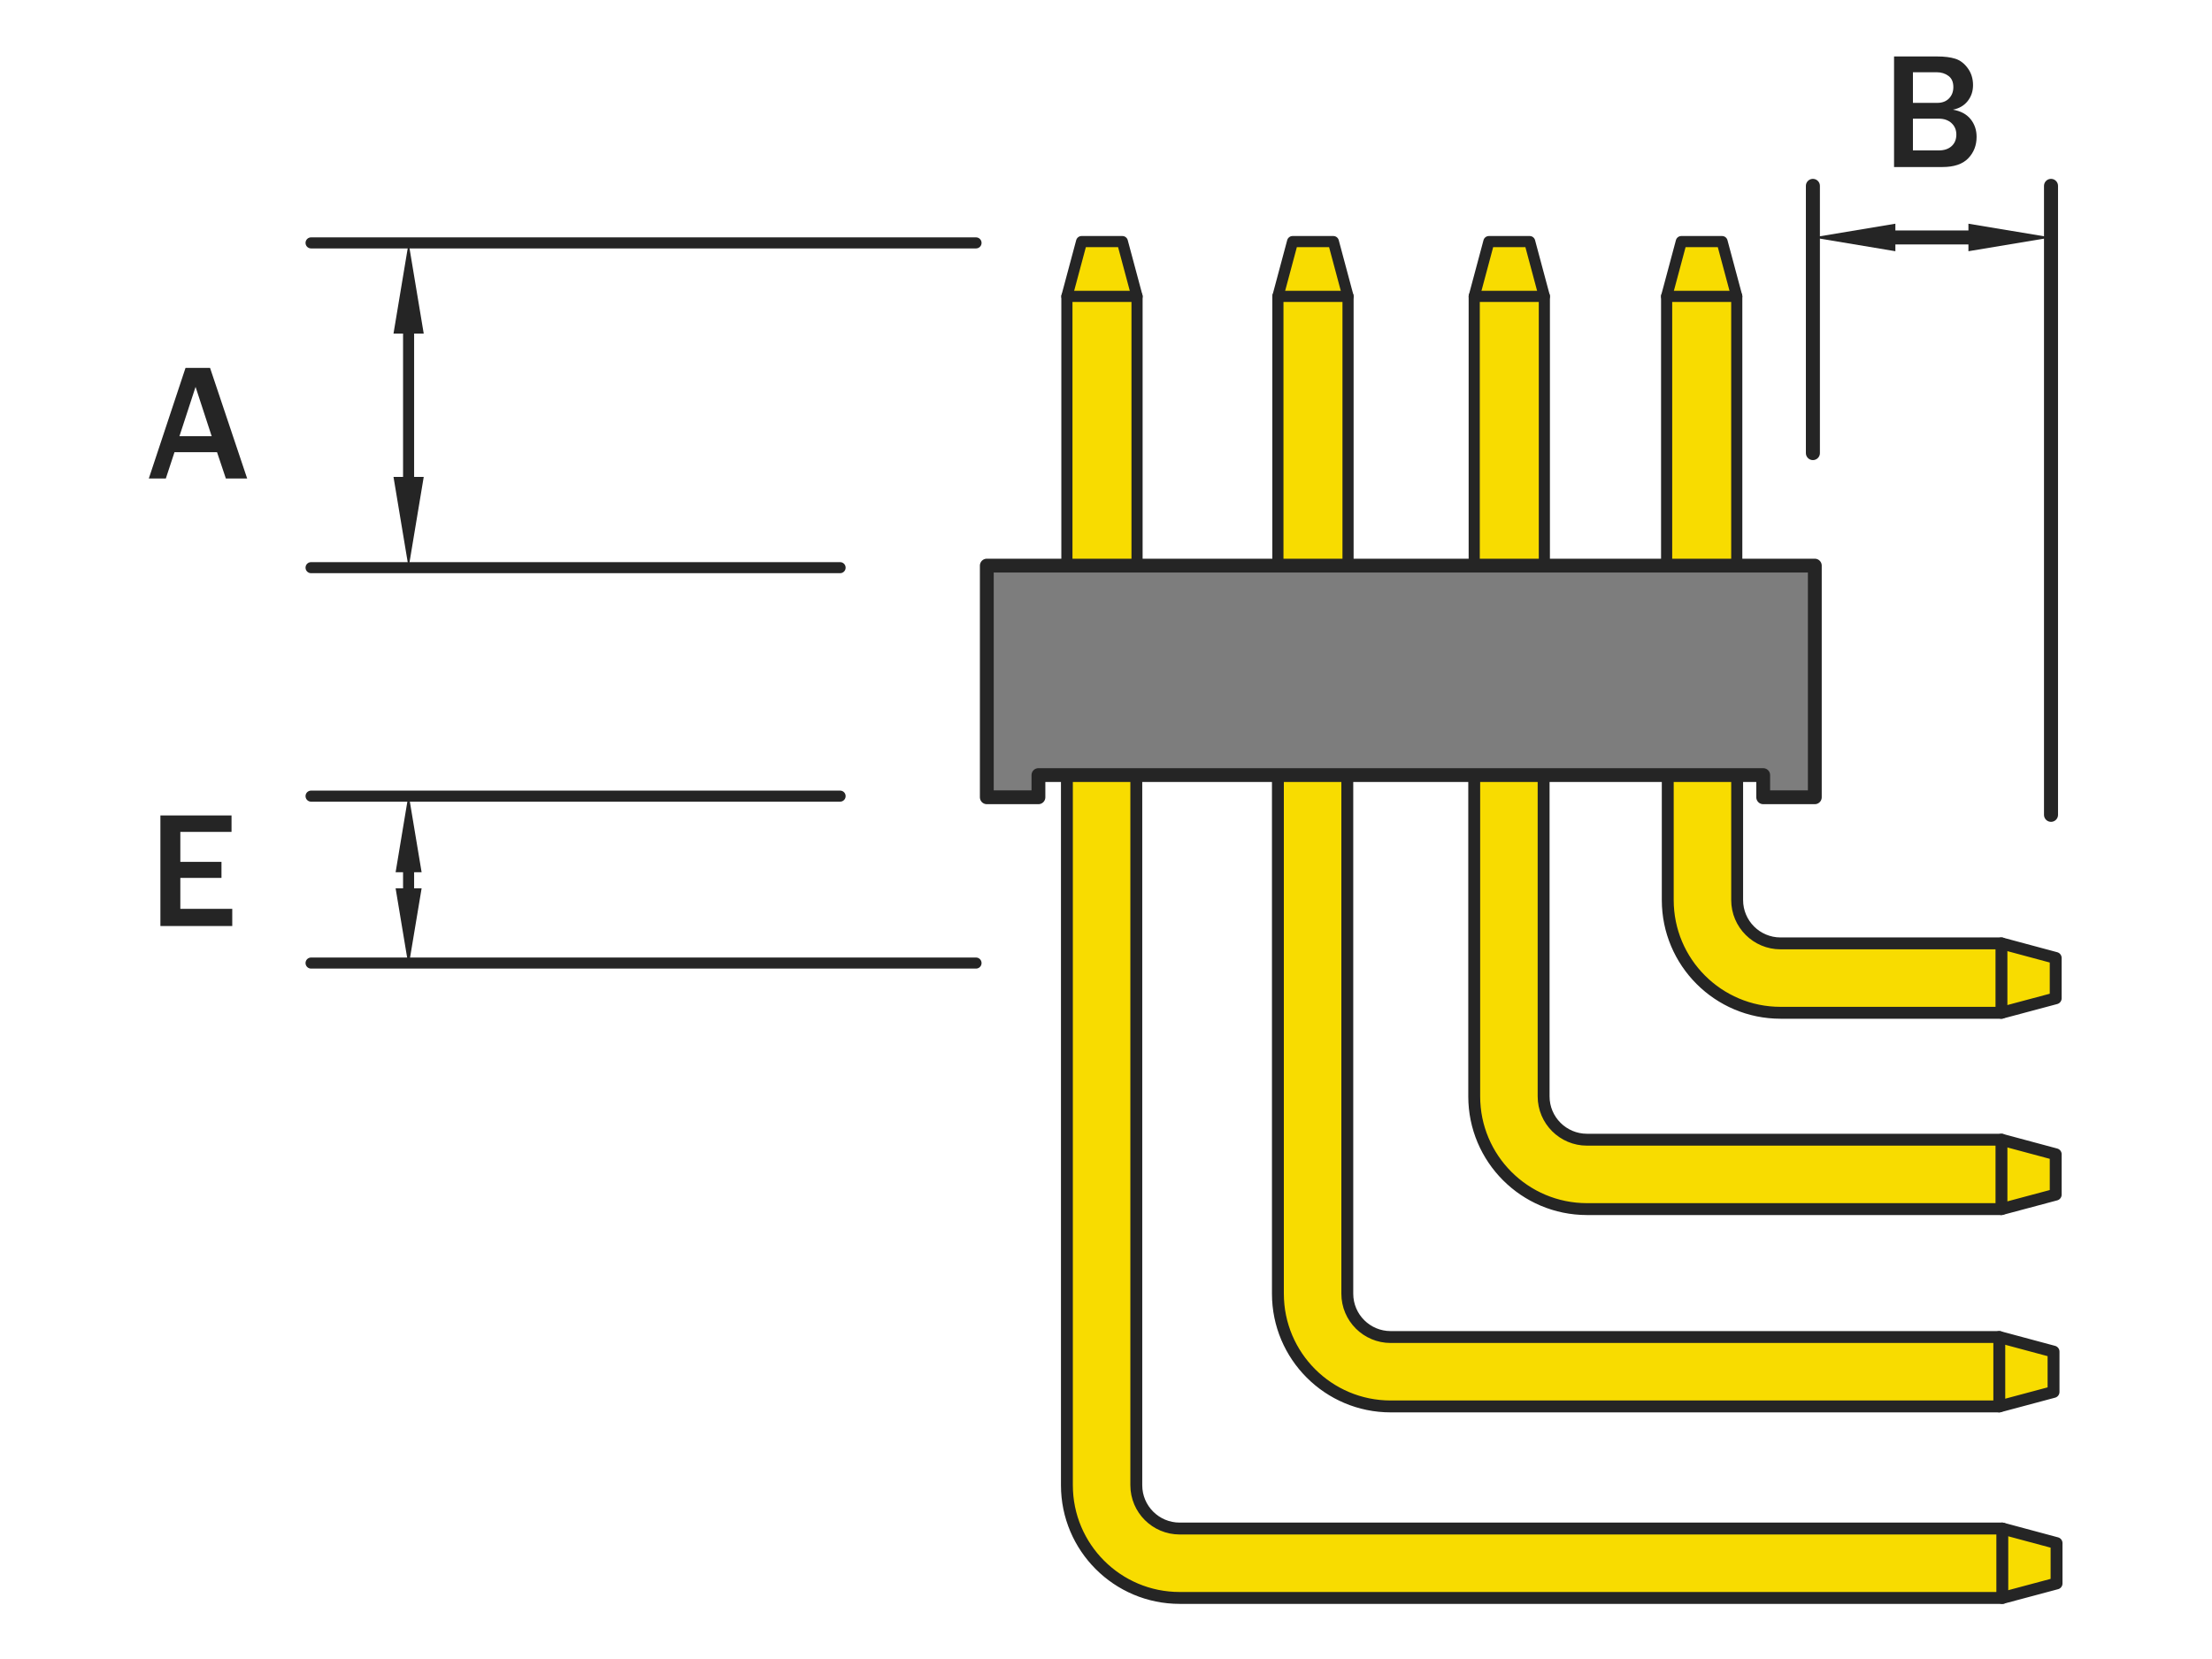 <?xml version="1.0" encoding="utf-8"?>
<!-- Generator: Adobe Illustrator 16.0.0, SVG Export Plug-In . SVG Version: 6.00 Build 0)  -->
<!DOCTYPE svg PUBLIC "-//W3C//DTD SVG 1.1//EN" "http://www.w3.org/Graphics/SVG/1.1/DTD/svg11.dtd">
<svg version="1.1" id="圖層_1" xmlns="http://www.w3.org/2000/svg" xmlns:xlink="http://www.w3.org/1999/xlink" x="0px" y="0px"
	 width="800px" height="600px" viewBox="0 0 800 600" style="enable-background:new 0 0 800 600;" xml:space="preserve">
<g>
	<path style="fill:#252525;" d="M89.389,173.053h-7.705l-3.193-9.521H63.11l-3.135,9.521h-6.152l13.271-39.99h8.877L89.389,173.053z
		 M76.557,157.76l-5.83-17.842l-5.83,17.842H76.557z"/>
</g>
<g>
	<path style="fill:#252525;" d="M83.999,334.909H58.012v-39.99h25.723v5.947H65.219v10.839h14.883v5.801H65.219v11.191h18.779
		V334.909z"/>
</g>
<g>
	<path style="fill:#252525;" d="M685.01,60.41v-39.99h15.586c2.637,0,4.824,0.274,6.563,0.82c1.738,0.547,3.242,1.689,4.512,3.428
		c1.27,1.739,1.904,3.779,1.904,6.123c0,2.208-0.645,4.126-1.934,5.757c-1.289,1.631-3.066,2.671-5.332,3.12
		c2.813,0.488,4.941,1.631,6.387,3.428c1.445,1.797,2.168,3.926,2.168,6.387c0,3.086-1.011,5.679-3.032,7.778
		c-2.021,2.1-5.132,3.149-9.331,3.149H685.01z M691.836,37.207h8.789c1.797,0,3.218-0.537,4.263-1.611
		c1.045-1.074,1.567-2.441,1.567-4.102c0-1.835-0.596-3.188-1.787-4.058c-1.191-0.869-2.588-1.304-4.189-1.304h-8.643V37.207z
		 M691.836,54.404h9.316c1.973,0,3.53-0.517,4.673-1.553c1.143-1.035,1.714-2.432,1.714-4.189c0-1.68-0.581-3.057-1.743-4.131
		c-1.162-1.074-2.7-1.611-4.614-1.611h-9.346V54.404z"/>
</g>
<line style="fill:none;stroke:#252525;stroke-width:4;stroke-linecap:round;stroke-linejoin:round;stroke-miterlimit:10;" x1="352.993" y1="87.847" x2="112.501" y2="87.847"/>
<line style="fill:none;stroke:#252525;stroke-width:4;stroke-linecap:round;stroke-linejoin:round;stroke-miterlimit:10;" x1="303.833" y1="205.303" x2="112.501" y2="205.303"/>
<line style="fill:none;stroke:#252525;stroke-width:4;stroke-linecap:round;stroke-linejoin:round;stroke-miterlimit:10;" x1="147.773" y1="120.647" x2="147.773" y2="172.487"/>
<polygon style="fill:#252525;" points="142.315,120.647 153.248,120.647 147.781,87.847 "/>
<polygon style="fill:#252525;" points="142.315,172.487 153.248,172.487 147.781,205.303 "/>
<line style="fill:none;stroke:#252525;stroke-width:4;stroke-linecap:round;stroke-linejoin:round;stroke-miterlimit:10;" x1="303.833" y1="287.931" x2="112.501" y2="287.931"/>
<line style="fill:none;stroke:#252525;stroke-width:4;stroke-linecap:round;stroke-linejoin:round;stroke-miterlimit:10;" x1="352.993" y1="348.302" x2="112.501" y2="348.302"/>
<line style="fill:none;stroke:#252525;stroke-width:4;stroke-linecap:round;stroke-linejoin:round;stroke-miterlimit:10;" x1="147.773" y1="313.748" x2="147.773" y2="324.983"/>
<polygon style="fill:#252525;" points="143.08,315.449 152.482,315.449 147.774,287.228 "/>
<polygon style="fill:#252525;" points="143.08,321.28 152.482,321.28 147.774,349.487 "/>
<polygon style="fill:#F8DC00;stroke:#252525;stroke-width:4.027;stroke-linecap:round;stroke-linejoin:round;stroke-miterlimit:10;" points="
	385.861,227.676 411.227,227.676 411.227,107.183 405.916,87.374 391.17,87.374 385.861,107.183 "/>
<line style="fill:none;stroke:#252525;stroke-width:4.027;stroke-linecap:round;stroke-linejoin:round;stroke-miterlimit:10;" x1="385.861" y1="107.183" x2="411.227" y2="107.183"/>
<polygon style="fill:#F8DC00;stroke:#252525;stroke-width:4.027;stroke-linecap:round;stroke-linejoin:round;stroke-miterlimit:10;" points="
	602.759,227.676 628.124,227.676 628.124,107.183 622.813,87.374 608.069,87.374 602.759,107.183 "/>
<line style="fill:none;stroke:#252525;stroke-width:4.027;stroke-linecap:round;stroke-linejoin:round;stroke-miterlimit:10;" x1="602.759" y1="107.183" x2="628.124" y2="107.183"/>
<path style="fill:#F8DC00;stroke:#252525;stroke-width:4.3;stroke-linecap:round;stroke-linejoin:round;stroke-miterlimit:10;" d="
	M723.856,437.288H573.952c-22.518,0-40.781-18.25-40.781-40.771V269.328h25.1v127.189c0,8.66,7.025,15.672,15.682,15.672h149.904
	l19.617,5.27v14.588L723.856,437.288z"/>
<line style="fill:none;stroke:#252525;stroke-width:4.3;stroke-linecap:round;stroke-linejoin:round;stroke-miterlimit:10;" x1="723.856" y1="412.188" x2="723.856" y2="437.288"/>
<path style="fill:#F8DC00;stroke:#252525;stroke-width:4.3;stroke-linecap:round;stroke-linejoin:round;stroke-miterlimit:10;" d="
	M723.853,366.288h-79.904c-22.518,0-40.783-18.25-40.783-40.771v-56.189h25.1v56.189c0,8.66,7.025,15.672,15.684,15.672h79.904
	l19.617,5.27v14.588L723.853,366.288z"/>
<line style="fill:none;stroke:#252525;stroke-width:4.3;stroke-linecap:round;stroke-linejoin:round;stroke-miterlimit:10;" x1="723.853" y1="341.188" x2="723.853" y2="366.288"/>
<path style="fill:#F8DC00;stroke:#252525;stroke-width:4.3;stroke-linecap:round;stroke-linejoin:round;stroke-miterlimit:10;" d="
	M724.163,577.915h-297.52c-22.518,0-40.783-18.252-40.783-40.771V273.627h25.1v263.516c0,8.66,7.024,15.672,15.683,15.672h297.52
	l19.617,5.268v14.59L724.163,577.915z"/>
<line style="fill:none;stroke:#252525;stroke-width:4.3;stroke-linecap:round;stroke-linejoin:round;stroke-miterlimit:10;" x1="724.163" y1="552.815" x2="724.163" y2="577.915"/>
<polygon style="fill:#F8DC00;stroke:#252525;stroke-width:4.027;stroke-linecap:round;stroke-linejoin:round;stroke-miterlimit:10;" points="
	462.171,227.676 487.536,227.676 487.536,107.183 482.226,87.374 467.479,87.374 462.171,107.183 "/>
<line style="fill:none;stroke:#252525;stroke-width:4.027;stroke-linecap:round;stroke-linejoin:round;stroke-miterlimit:10;" x1="462.171" y1="107.183" x2="487.536" y2="107.183"/>
<polygon style="fill:#F8DC00;stroke:#252525;stroke-width:4.027;stroke-linecap:round;stroke-linejoin:round;stroke-miterlimit:10;" points="
	533.171,227.676 558.536,227.676 558.536,107.183 553.226,87.374 538.479,87.374 533.171,107.183 "/>
<line style="fill:none;stroke:#252525;stroke-width:4.027;stroke-linecap:round;stroke-linejoin:round;stroke-miterlimit:10;" x1="533.171" y1="107.183" x2="558.536" y2="107.183"/>
<path style="fill:#F8DC00;stroke:#252525;stroke-width:4.3;stroke-linecap:round;stroke-linejoin:round;stroke-miterlimit:10;" d="
	M723.073,508.655H502.954c-22.518,0-40.783-18.252-40.783-40.773V273.627h25.1v194.254c0,8.662,7.025,15.674,15.684,15.674h220.119
	l19.617,5.268v14.59L723.073,508.655z"/>
<line style="fill:none;stroke:#252525;stroke-width:4.3;stroke-linecap:round;stroke-linejoin:round;stroke-miterlimit:10;" x1="723.073" y1="483.556" x2="723.073" y2="508.655"/>
<polygon style="fill:#7D7D7D;stroke:#252525;stroke-width:5;stroke-linecap:round;stroke-linejoin:round;stroke-miterlimit:10;" points="
	637.685,288.342 637.685,280.321 375.562,280.321 375.562,288.342 356.893,288.342 356.893,204.561 656.353,204.561 
	656.353,288.342 "/>
<line style="fill:none;stroke:#252525;stroke-width:5.072;stroke-linecap:round;stroke-linejoin:round;stroke-miterlimit:10;" x1="655.657" y1="163.863" x2="655.657" y2="67.225"/>
<line style="fill:none;stroke:#252525;stroke-width:5.072;stroke-linecap:round;stroke-linejoin:round;stroke-miterlimit:10;" x1="741.776" y1="294.692" x2="741.776" y2="67.225"/>
<line style="fill:none;stroke:#252525;stroke-width:5.072;stroke-linecap:round;stroke-linejoin:round;stroke-miterlimit:10;" x1="682.089" y1="85.875" x2="711.907" y2="85.875"/>
<polygon style="fill:#252525;" points="685.489,80.907 685.489,90.857 655.657,85.875 "/>
<polygon style="fill:#252525;" points="711.907,80.907 711.907,90.857 741.776,85.875 "/>
</svg>
